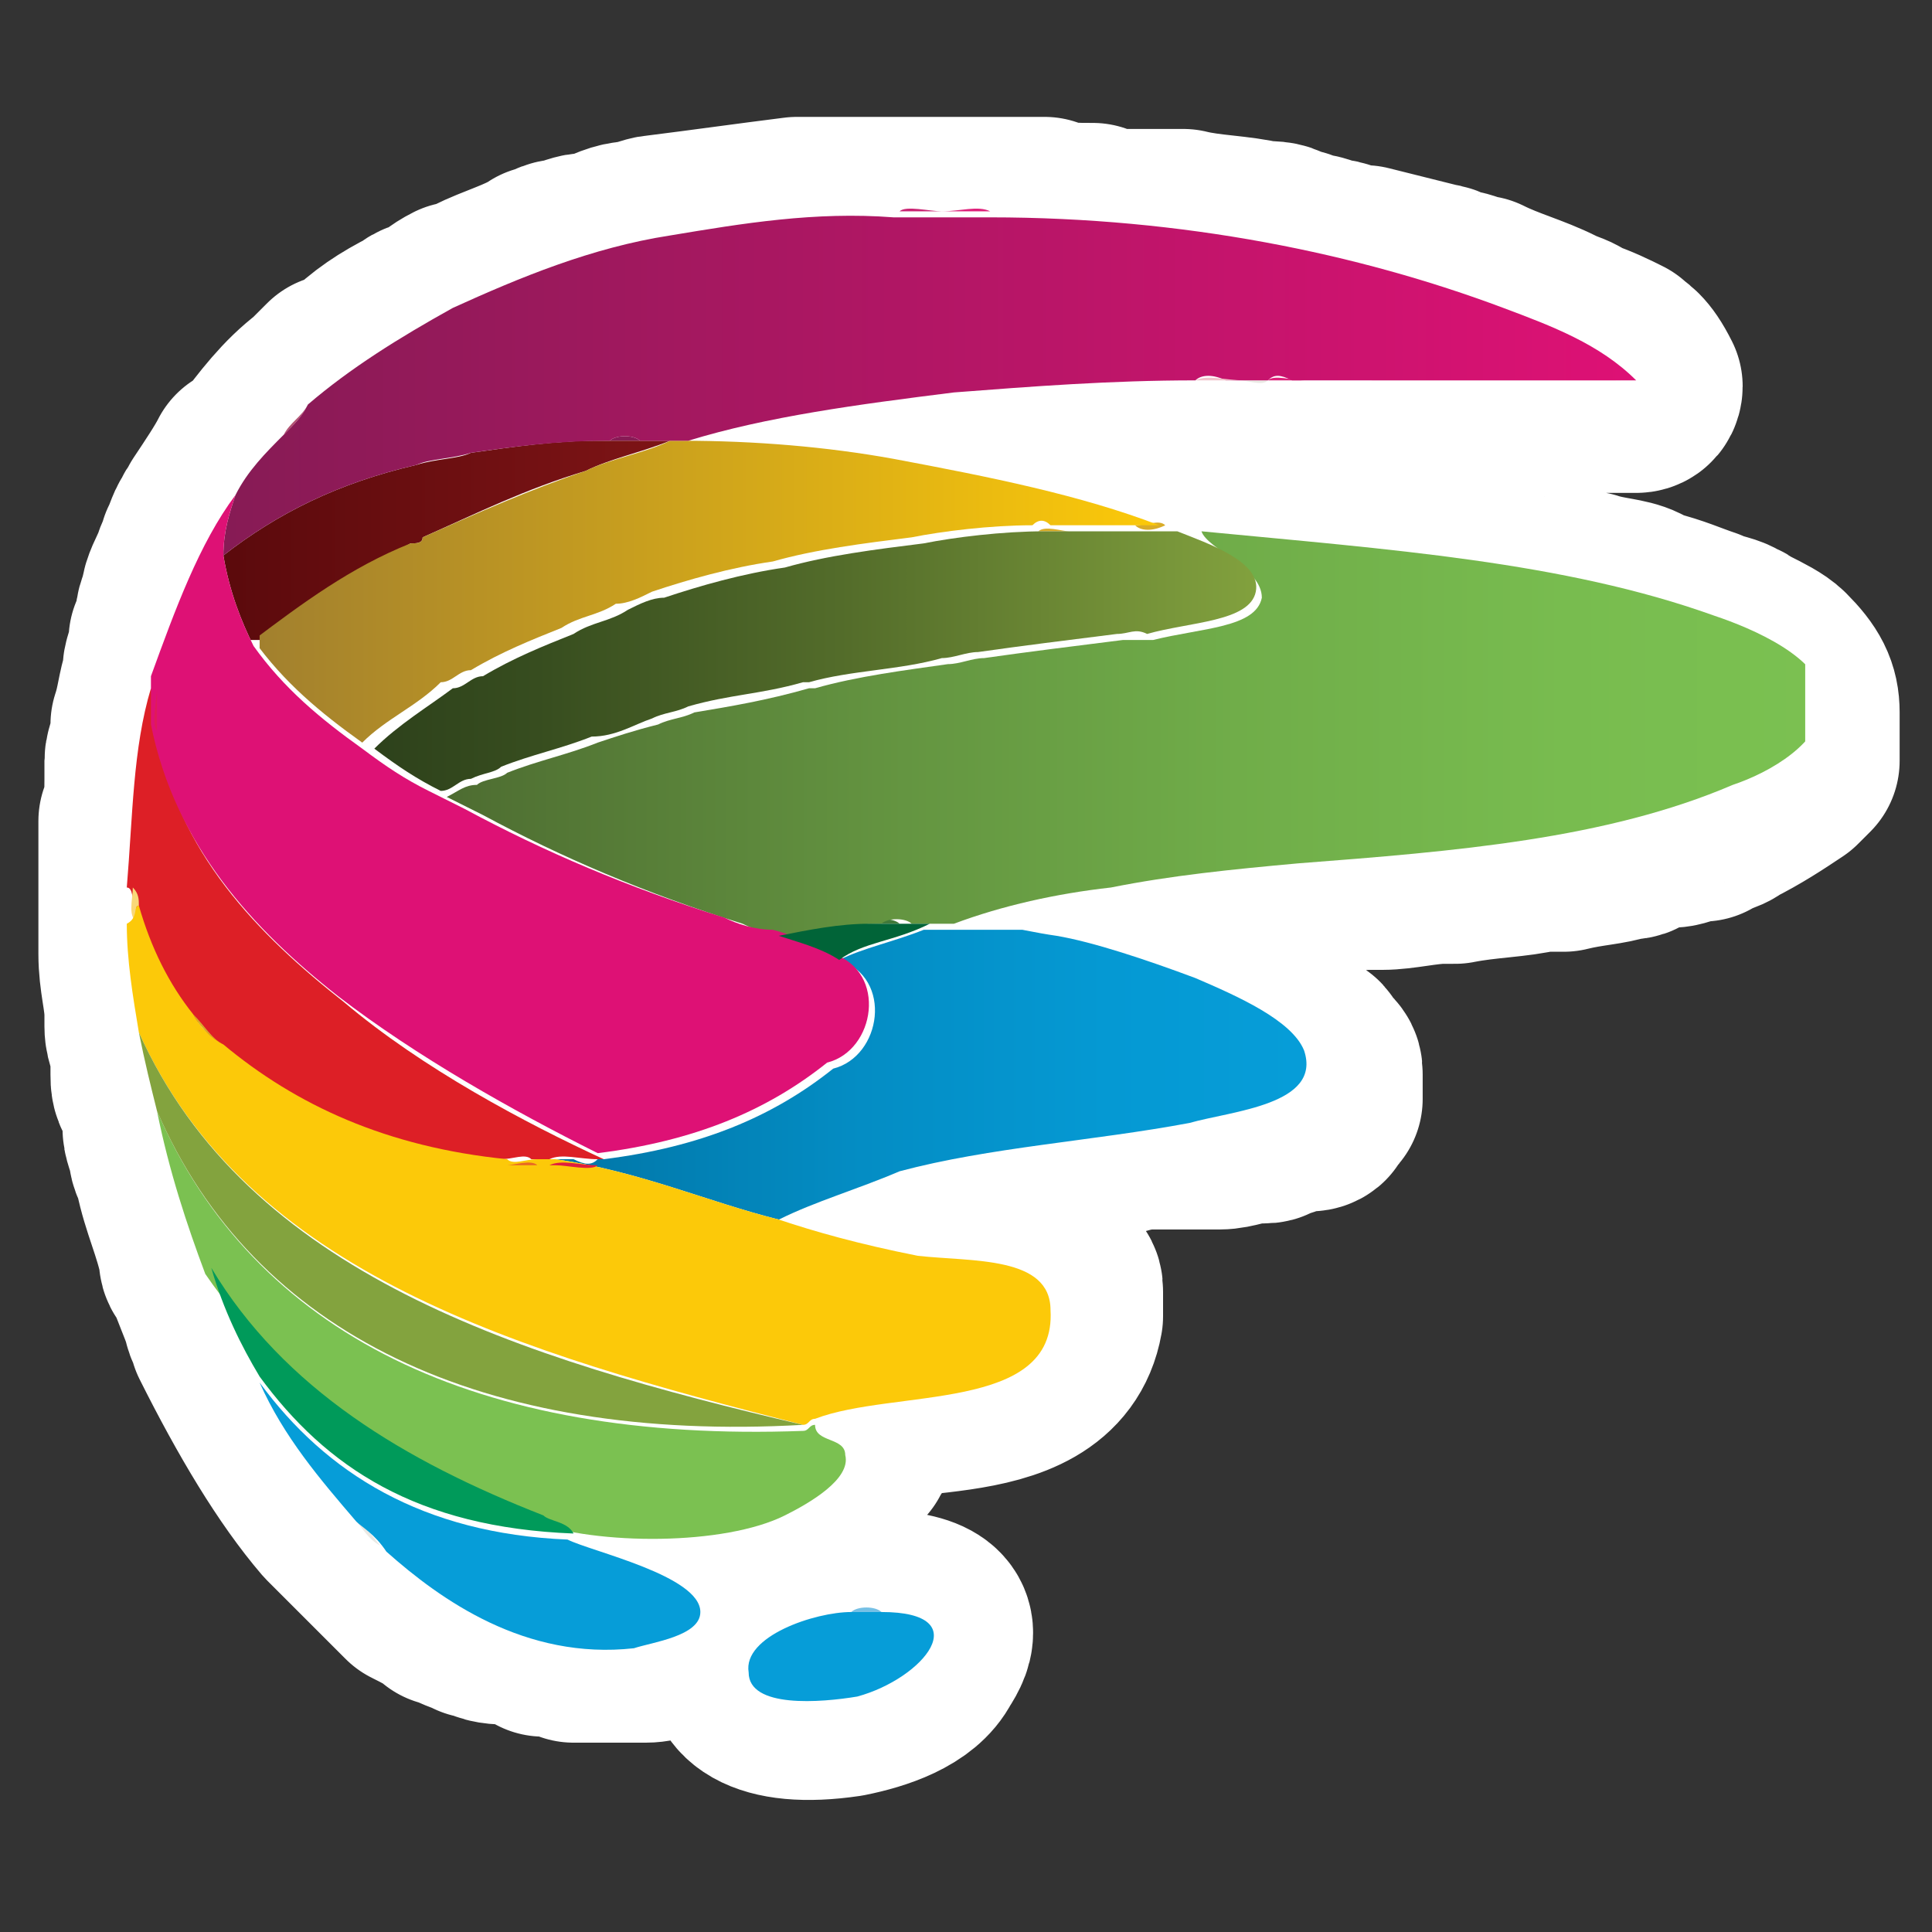 <?xml version="1.0" encoding="utf-8"?>
<!-- Generator: Adobe Illustrator 28.1.0, SVG Export Plug-In . SVG Version: 6.00 Build 0)  -->
<svg version="1.1" id="Logos" xmlns="http://www.w3.org/2000/svg" xmlns:xlink="http://www.w3.org/1999/xlink" x="0px" y="0px"
	 viewBox="0 0 32 32" style="enable-background:new 0 0 32 32;" xml:space="preserve">
<rect x="0" y="0" width="32" height="32" fill="#333333" stroke="none"/>
<style type="text/css">
	.st0{fill:#FFFFFF;}
	.st1{fill:none;stroke:#FFFFFF;stroke-width:3.328;stroke-linecap:round;stroke-linejoin:round;stroke-miterlimit:10;}
	.st2{fill:#CA2473;}
	.st3{fill:#DE217A;}
	.st4{fill:#F2C3CC;}
	.st5{fill:#EAE9E4;}
	.st6{fill:#871B55;}
	.st7{fill:#D9AC28;}
	.st8{fill:#41793A;}
	.st9{fill:#75C0E5;}
	.st10{fill:#B25070;}
	
		.st11{clip-path:url(#SVGID_00000054969230480496203390000016584757175115314867_);fill:url(#SVGID_00000150101929892915643800000014165517469153473467_);}
	
		.st12{clip-path:url(#SVGID_00000048483513534089104350000004111403843888610219_);fill:url(#SVGID_00000012439674895988334610000009665834007951972235_);}
	.st13{fill:#DD1F26;}
	
		.st14{clip-path:url(#SVGID_00000071561847937256473270000015035449721048552096_);fill:url(#SVGID_00000082339815501215229910000015853915009612603286_);}
	
		.st15{clip-path:url(#SVGID_00000085952881102342002870000006370537163087849647_);fill:url(#SVGID_00000139268926221764362530000016164773407880575676_);}
	.st16{fill:#7BC151;}
	.st17{fill:#009A5A;}
	.st18{fill:#069DD8;}
	
		.st19{clip-path:url(#SVGID_00000178922463293264621590000007000374416048937385_);fill:url(#SVGID_00000005252003906346660760000004487479764746496140_);}
	.st20{fill:#DE1175;}
	
		.st21{clip-path:url(#SVGID_00000163771264450463761650000012511627599545226653_);fill:url(#SVGID_00000142857186313413477300000015901304786536447401_);}
	.st22{fill:#F9D878;}
	.st23{fill:#016438;}
	.st24{fill:#FCC909;}
	.st25{fill:#83A33E;}
	.st26{fill:#E86824;}
	.st27{fill:#E01E3D;}
	.st28{fill:#E081A2;}
	.st29{fill:#E01A59;}
</style>
<g>
	<path class="st0" d="M14,28.1c0.5-0.1,1.1-0.3,1.3-0.7c0.2-0.3,0.3-0.6-0.4-0.7C12.2,26.3,11.3,28.5,14,28.1 M8.4,24.9L8.4,24.9
		C8.4,24.9,8.4,24.9,8.4,24.9 M29.8,11.8C29.8,11.7,29.8,11.7,29.8,11.8c0-0.3-0.1-0.5-0.4-0.8c0,0,0,0,0,0
		c-0.1-0.1-0.3-0.2-0.5-0.3c-0.1,0-0.1-0.1-0.2-0.1c-0.1-0.1-0.3-0.1-0.5-0.2c0,0,0,0,0,0c-0.3-0.1-0.5-0.2-0.9-0.3
		c-0.1,0-0.1,0-0.2-0.1c-0.2-0.1-0.5-0.1-0.8-0.2c0,0,0,0,0,0c-0.2,0-0.4-0.1-0.6-0.1c-0.3-0.1-0.6-0.1-0.9-0.2l0,0
		c-0.1,0-0.3,0-0.4-0.1c-0.2,0-0.4-0.1-0.6-0.1c-0.1,0-0.1,0-0.2,0c-0.9-0.1-2-0.2-3.1-0.3c-0.3,0-0.7-0.1-1.1-0.1c0,0,0,0,0,0
		c-0.2-0.1-0.4-0.2-0.7-0.3c0,0,0,0,0,0c0,0,0,0,0,0c0,0,0,0,0,0c0,0,0,0,0,0c0,0,0,0,0,0c0,0,0,0,0,0c0,0,0,0,0,0c0,0,0,0,0,0
		c0,0,0,0,0,0c0,0,0,0,0,0c0,0,0,0,0,0c0,0,0,0,0,0c0,0,0,0,0,0c0,0,0,0,0,0c0,0,0,0,0,0c0,0,0,0,0,0c0,0,0,0,0,0c0,0,0,0,0,0
		c0,0,0,0,0,0c0,0,0,0,0,0c0,0,0,0,0,0c0,0,0,0,0,0c0,0,0,0,0,0c0,0,0,0,0,0c0,0,0,0,0,0c0,0,0,0,0,0c0,0,0,0,0,0c0,0,0,0,0,0
		c0,0,0,0,0,0c0,0,0,0,0,0c0,0,0,0,0,0c0,0,0,0,0,0c0,0,0,0,0,0c0,0,0,0,0,0c0,0,0,0,0,0h0c0,0,0,0,0,0h0c0,0,0,0,0,0c0,0,0,0,0,0
		c0,0-0.1,0-0.1,0c0,0-0.1,0-0.1,0c-0.1,0-0.1,0-0.2,0h0c-0.1,0-0.2,0-0.2-0.1c0,0-0.1,0-0.1,0l0,0c-0.2-0.1-0.4-0.1-0.7-0.2
		c0,0,0,0-0.1,0C17,8.1,16.8,8,16.6,8h0c-0.1,0-0.2,0-0.3-0.1l0,0c-0.1,0-0.1,0-0.2,0c-0.1,0-0.2,0-0.3-0.1c-0.1,0-0.3,0-0.4-0.1
		c0,0-0.1,0-0.1,0l0,0c0,0-0.1,0-0.1,0c-0.1,0-0.3,0-0.4-0.1h0c-0.3,0-0.6-0.1-0.9-0.1c-0.1,0-0.2,0-0.2,0h0c0,0,0,0,0,0l0,0
		c-0.4,0-0.7-0.1-1.1-0.1c0,0,0,0,0,0c-0.4,0-0.8,0-1.1-0.1c0,0,0,0,0,0c0.3-0.1,0.6-0.1,0.8-0.2c0.1,0,0.1,0,0.2,0c0,0,0,0,0,0
		c0.2,0,0.4-0.1,0.7-0.1c0.1,0,0.2,0,0.3-0.1c0.1,0,0.3,0,0.4-0.1c0.1,0,0.1,0,0.2,0c0.1,0,0.2,0,0.4-0.1c0.1,0,0.2,0,0.3,0
		c0.1,0,0.2,0,0.2,0c0.1,0,0.3,0,0.4,0c0.2,0,0.3,0,0.5-0.1c0.1,0,0.3,0,0.4,0c0,0,0,0,0,0c0.2,0,0.3,0,0.5,0c0.1,0,0.3,0,0.4,0
		c0.2,0,0.3,0,0.5,0c0.2,0,0.3,0,0.5,0c0.2,0,0.3,0,0.5,0c0.4,0,0.9,0,1.3-0.1c0,0,0.1,0,0.1,0c0,0,0.1,0,0.1,0c0.4,0,0.8,0,1.1,0
		c0.1,0,0.1,0,0.2,0c0,0,0.1,0,0.1,0c0.4,0,0.9,0,1.3,0c0,0,0.1,0,0.1,0c0,0,0.1,0,0.1,0c0.4,0,0.8,0,1.2,0c0.1,0,0.3,0,0.4,0
		c0.8,0,1.6,0,2.4,0h0c0,0,0,0,0,0c0.1,0,0.1-0.1,0.1-0.1C27,6,26.9,6,26.8,5.9c-0.2-0.1-0.4-0.2-0.7-0.3h0
		c-0.1-0.1-0.2-0.1-0.4-0.2l0,0c-0.4-0.2-0.8-0.3-1.2-0.5c0,0,0,0,0,0c-0.1,0-0.3-0.1-0.4-0.1c-0.1,0-0.2-0.1-0.3-0.1
		c-0.4-0.1-0.8-0.2-1.2-0.3c-0.1,0-0.1,0-0.2,0c-0.1,0-0.2-0.1-0.3-0.1c-0.1,0-0.3-0.1-0.4-0.1l0,0c-0.1,0-0.2-0.1-0.4-0.1h0
		C21.2,4,21.1,4,20.9,4c-0.4-0.1-0.9-0.1-1.3-0.2c-0.1,0-0.2,0-0.3,0h0c-0.1,0-0.3,0-0.4,0h0c-0.1,0-0.1,0-0.2,0
		c-0.2,0-0.4,0-0.6-0.1c0,0,0,0,0,0c-0.3,0-0.6,0-0.8-0.1c-0.2,0-0.3,0-0.5,0c-0.1,0-0.2,0-0.3,0c-0.2,0-0.4,0-0.6,0
		c-0.1,0-0.1,0-0.2,0c0,0,0,0,0,0c-0.2,0-0.4,0-0.6,0c-0.2,0-0.4,0-0.7,0c-0.2,0-0.3,0-0.5,0c0,0-0.1,0-0.1,0h0c-0.2,0-0.4,0-0.6,0
		c-0.8,0.1-1.5,0.2-2.3,0.3h0c-0.1,0-0.3,0.1-0.4,0.1c-0.2,0-0.4,0.1-0.6,0.2c-0.1,0-0.1,0-0.2,0l0,0c-0.1,0-0.3,0.1-0.4,0.1h0
		c-0.1,0-0.2,0.1-0.3,0.1C8.7,4.6,8.3,4.7,7.9,4.9l0,0C7.8,5,7.7,5,7.6,5C7.4,5.1,7.3,5.2,7.2,5.3C7.1,5.3,7,5.3,6.9,5.4
		c-0.4,0.2-0.7,0.4-1,0.7c0,0,0,0,0,0C5.8,6.1,5.7,6.2,5.6,6.2C5.5,6.3,5.4,6.4,5.3,6.5c0,0,0,0,0,0c-0.4,0.3-0.7,0.7-1,1.1
		C4.2,7.7,4.2,7.7,4.1,7.8c0,0,0,0,0-0.1C4,7.9,3.8,8.2,3.6,8.5c0,0,0,0,0,0c0,0,0,0,0,0c0,0.1-0.1,0.1-0.1,0.2
		C3.4,8.8,3.4,8.9,3.3,9.1C3.3,9.2,3.2,9.3,3.2,9.4c0,0,0,0,0,0c0,0,0,0,0,0C3.1,9.6,3,9.8,3,9.9c0,0,0,0,0,0.1
		c-0.1,0.1-0.1,0.3-0.1,0.4l0,0c0,0,0,0,0,0c0,0.1,0,0.1-0.1,0.2c0,0,0,0.1,0,0.1c0,0,0,0,0,0l0,0c0,0.1-0.1,0.3-0.1,0.4
		c0,0,0,0.1,0,0.1c0,0,0,0,0,0c0,0,0,0,0,0c0,0,0,0,0,0c0,0,0,0,0,0c0,0,0,0,0,0c0,0,0,0,0,0c0,0,0,0,0,0c0,0,0,0,0,0c0,0,0,0,0,0
		c-0.1,0.3-0.1,0.5-0.2,0.8c0,0,0,0,0,0.1c0,0.2-0.1,0.4-0.1,0.5c0,0.1,0,0.1,0,0.2c0,0,0,0.1,0,0.1c0,0.2,0,0.5-0.1,0.7
		c0,0,0,0,0,0c0,0,0,0.1,0,0.1c0,0,0,0.1,0,0.1c0,0.3,0,0.5,0,0.8c0,0,0,0,0,0c0,0,0,0,0,0c0,0.4,0,0.8,0,1.2c0,0,0,0,0,0
		c0,0.4,0.1,0.7,0.1,1c0,0,0,0.1,0,0.1c0,0,0,0,0,0c0,0,0,0.1,0,0.1c0,0.2,0.1,0.3,0.1,0.5c0,0.1,0,0.2,0,0.3c0,0,0,0,0,0
		c0,0,0,0,0,0c0,0.1,0,0.2,0.1,0.3c0,0.1,0.1,0.2,0.1,0.4c0,0.1,0,0.1,0,0.2c0,0.1,0.1,0.3,0.1,0.4l0,0c0,0.1,0.1,0.2,0.1,0.3
		c0.1,0.5,0.3,0.9,0.4,1.4c0,0,0,0,0,0c0,0,0,0,0,0c0,0.1,0,0.1,0.1,0.2c0.1,0.3,0.2,0.5,0.3,0.8c0,0.1,0.1,0.2,0.1,0.3
		c0.6,1.2,1.2,2.2,1.8,2.9c0,0,0,0,0,0c0.2,0.2,0.3,0.3,0.5,0.5c0,0,0,0,0,0c0,0,0,0,0,0c0,0,0,0,0,0c0,0,0,0,0,0
		c0.1,0.1,0.3,0.3,0.4,0.4l0,0c0,0,0.1,0.1,0.1,0.1c0.1,0.1,0.2,0.2,0.3,0.3c0,0,0,0,0,0c0.2,0.1,0.4,0.2,0.5,0.3c0,0,0.1,0,0.1,0
		l0,0c0.1,0.1,0.2,0.1,0.4,0.2l0,0c0,0,0.1,0,0.1,0c0.1,0.1,0.3,0.1,0.4,0.1l0,0c0,0,0.1,0,0.1,0C8.8,27,8.9,27,9,27.1
		c0,0,0.1,0,0.1,0c0.1,0,0.2,0,0.4,0.1c0,0,0,0,0.1,0c0.1,0,0.3,0,0.4,0h0c0,0,0,0,0,0c0.1,0,0.3,0,0.4,0c0,0,0,0,0,0
		c0.1,0,0.1,0,0.2,0c0,0,0.1,0,0.1,0c0.2,0,0.4-0.1,0.5-0.2c0,0,0.1,0,0.1-0.1c0,0,0,0,0,0c0,0,0.1,0,0.1-0.1c0,0,0,0,0,0
		c0,0,0.1-0.1,0.1-0.1c0,0,0,0,0,0c0,0,0,0,0,0c0,0,0-0.1,0-0.1c0,0,0,0,0,0c0,0,0-0.1-0.1-0.1c0,0,0,0,0,0c0,0,0,0,0,0
		c0,0-0.1-0.1-0.1-0.1c0,0,0,0,0,0c-0.1-0.1-0.2-0.1-0.3-0.2c0,0,0,0,0,0c-0.1,0-0.1-0.1-0.2-0.1c0,0,0,0,0,0
		c-0.1,0-0.1-0.1-0.2-0.1v0c0,0,0,0,0,0c-0.1,0-0.2-0.1-0.3-0.1c0,0,0,0-0.1,0c-0.2-0.1-0.8-0.3-1.3-0.5c-0.1,0-0.1-0.1-0.2-0.1
		c0,0,0,0,0,0c-0.1,0-0.2-0.1-0.2-0.1c0,0,0,0,0,0C8.6,25,8.8,25.1,9,25.1c0,0,0.1,0,0.1,0c0.2,0.1,0.4,0.1,0.6,0.1c0,0,0,0,0.1,0
		c0.2,0,0.4,0.1,0.6,0.1c0,0,0,0,0,0c0.2,0,0.4,0,0.6,0c0,0,0,0,0.1,0c0,0,0.1,0,0.1,0c0.1,0,0.2,0,0.3,0c0,0,0.1,0,0.1,0
		c0.2,0,0.3,0,0.4-0.1c0,0,0,0,0,0c0.1,0,0.3,0,0.4-0.1c0,0,0.1,0,0.1,0h0c0.1,0,0.2-0.1,0.3-0.1c0,0,0.1,0,0.1,0
		c0.1,0,0.2-0.1,0.2-0.1c0,0,0.1,0,0.1-0.1c0.1,0,0.1-0.1,0.2-0.1c0,0,0.1-0.1,0.1-0.1c0.1,0,0.1-0.1,0.2-0.2c0,0,0.1,0,0.1-0.1
		c0.1-0.1,0.2-0.2,0.3-0.3c0-0.1,0.1-0.1,0.1-0.2c0,0,0,0,0,0c0,0,0,0,0,0c0-0.1,0-0.1-0.1-0.2c0,0,0,0,0,0c0,0-0.1,0-0.1-0.1
		c0,0,0,0,0,0c0,0-0.1,0-0.1,0c0,0,0,0,0,0c0,0-0.1,0-0.1,0c0,0,0,0,0,0c0,0-0.1,0-0.1,0c0,0,0,0,0,0c-0.1,0-0.1,0-0.1,0
		c0.9-0.7,3.7,0,4-1.7c0,0,0-0.1,0-0.1c0,0,0-0.1,0-0.1c0,0,0-0.1,0-0.1c0,0,0,0,0-0.1c0-0.1,0-0.1-0.1-0.2c0,0-0.1-0.1-0.1-0.1
		c0,0,0,0-0.1-0.1c0,0-0.1,0-0.1-0.1c-0.1-0.1-0.2-0.1-0.4-0.1c0,0-0.1,0-0.1,0l0,0c0,0-0.1,0-0.1,0c-0.1,0-0.1,0-0.1,0h0
		c0,0,0,0-0.1,0c-0.1,0-0.1,0-0.2,0c0,0-0.1,0-0.2,0c0,0,0,0,0,0c-0.1,0-0.1,0-0.2,0c0,0,0,0,0,0c-0.1,0-0.2,0-0.3,0c0,0,0,0,0,0
		c-0.6-0.1-1.5-0.3-2.5-0.6c0.1-0.1,0.3-0.2,0.5-0.2c0,0,0.1,0,0.2-0.1c0.1-0.1,0.3-0.1,0.4-0.2c0.1,0,0.1,0,0.2-0.1c0,0,0,0,0,0
		c0.1,0,0.2-0.1,0.4-0.1c0.1,0,0.2,0,0.3-0.1c0.1,0,0.1,0,0.2-0.1c0.1,0,0.1,0,0.2-0.1c0.1,0,0.2,0,0.3-0.1c0.1,0,0.1,0,0.2,0
		c0.1,0,0.2,0,0.2,0c0.1,0,0.2,0,0.3-0.1c0.1,0,0.1,0,0.2,0c0.1,0,0.2,0,0.4-0.1c0.1,0,0.2,0,0.3,0c0.3,0,0.6-0.1,0.9-0.1
		c0.2,0,0.4,0,0.6-0.1c0.1,0,0.1,0,0.2,0c0.1,0,0.2,0,0.4,0c0.1,0,0.2,0,0.3,0c0.1,0,0.1,0,0.2,0h0c0,0,0.1,0,0.1,0l0,0
		c0.1,0,0.2,0,0.2,0c0.2,0,0.4-0.1,0.6-0.1c0,0,0,0,0,0c0,0,0.1,0,0.1,0c0.1,0,0.1,0,0.2-0.1l0,0c0,0,0,0,0.1,0
		c0.1,0,0.2-0.1,0.2-0.1c0,0,0.1,0,0.1,0l0,0c0,0,0,0,0.1,0c0,0,0,0,0.1,0c0,0,0.1,0,0.1-0.1l0,0c0,0,0.1-0.1,0.1-0.1c0,0,0,0,0,0
		c0,0,0,0,0,0c0,0,0,0,0-0.1c0,0,0,0,0-0.1c0,0,0-0.1,0-0.1c0,0,0,0,0,0c0,0,0,0,0,0c0,0,0-0.1,0-0.1c0,0,0,0,0,0
		c0-0.1,0-0.1-0.1-0.2c0,0,0,0,0,0c-0.1-0.1-0.1-0.2-0.2-0.2c0,0-0.1-0.1-0.1-0.1c0,0-0.1-0.1-0.1-0.1c0,0-0.1-0.1-0.1-0.1
		c-0.1,0-0.1-0.1-0.2-0.1c0,0-0.1-0.1-0.2-0.1c-0.1,0-0.1-0.1-0.2-0.1c0,0,0,0,0,0c0,0,0,0,0,0c0,0,0,0,0,0c0,0,0,0,0,0c0,0,0,0,0,0
		c-0.1-0.1-0.3-0.1-0.4-0.2c0,0,0,0,0,0l0,0c-0.3-0.1-0.6-0.2-0.9-0.3l0,0c-0.1,0-0.1,0-0.2-0.1h0c-0.1,0-0.2-0.1-0.3-0.1h0
		c-0.1,0-0.1,0-0.2,0c-0.2,0-0.3-0.1-0.5-0.1c0,0,0,0-0.1,0c-0.1,0-0.2,0-0.3-0.1h0c-0.1,0-0.1,0-0.2,0c-0.1,0-0.2,0-0.3-0.1l0,0
		c-0.1,0-0.1,0-0.2,0l0,0c-0.1,0-0.2,0-0.3-0.1c0,0-0.1,0-0.1,0c0,0,0,0,0,0c-0.2,0-0.4-0.1-0.6-0.1c0,0,0,0-0.1,0
		c-0.2,0-0.3,0-0.5-0.1c0,0,0,0,0,0c0,0,0,0,0,0c0.3-0.1,0.5-0.1,0.8-0.2c0.1,0,0.2,0,0.2-0.1c0.3-0.1,0.5-0.1,0.8-0.2
		c0,0,0,0,0.1,0c0,0,0.1,0,0.1,0c0.3-0.1,0.6-0.1,0.9-0.2c0.1,0,0.1,0,0.2,0c0,0,0,0,0,0c0.2,0,0.5-0.1,0.7-0.1c0.1,0,0.2,0,0.3,0
		c0.2,0,0.5-0.1,0.7-0.1c0,0,0.1,0,0.1,0c0.1,0,0.1,0,0.2,0c0.3,0,0.7-0.1,1-0.1c0.4,0,0.7-0.1,1.1-0.1c0,0,0,0,0,0
		c0.1,0,0.1,0,0.2,0c0.3,0,0.7-0.1,1-0.1c0.1,0,0.1,0,0.2,0h0c0.5-0.1,1-0.1,1.4-0.2h0c0.1,0,0.1,0,0.2,0c0.1,0,0.1,0,0.2,0
		c0.4-0.1,0.7-0.1,1-0.2l0,0c0.1,0,0.2,0,0.2-0.1c0.1,0,0.2-0.1,0.4-0.1l0,0c0.1,0,0.1,0,0.2,0c0.1,0,0.3-0.1,0.4-0.1c0,0,0,0,0.1,0
		c0.1-0.1,0.3-0.1,0.4-0.2c0,0,0,0,0,0c0.4-0.2,0.7-0.4,1-0.6c0,0,0,0,0,0c0,0,0,0,0,0c0,0,0,0,0,0c0,0,0,0,0,0c0,0,0,0,0,0
		c0,0,0,0,0,0c0,0,0,0,0,0c0,0,0,0,0,0c0,0,0,0,0,0c0,0,0,0,0,0c0,0,0,0,0,0c0,0,0,0,0,0c0,0,0,0,0,0c0,0,0,0,0,0c0,0,0,0,0,0
		c0,0,0,0,0,0c0,0,0,0,0,0c0,0,0,0,0,0c0,0,0,0,0,0c0,0,0,0,0,0c0,0,0,0,0,0c0,0,0.1-0.1,0.1-0.1c0,0,0.1-0.1,0.1-0.1c0,0,0,0,0,0
		c0,0,0,0,0,0c0,0,0-0.1,0-0.1C29.8,11.8,29.8,11.8,29.8,11.8z"/>
	<path class="st1" d="M14,28.1c0.5-0.1,1.1-0.3,1.3-0.7c0.2-0.3,0.3-0.6-0.4-0.7C12.2,26.3,11.3,28.5,14,28.1z M8.4,24.9L8.4,24.9
		C8.4,24.9,8.4,24.9,8.4,24.9z M29.8,11.8C29.8,11.7,29.8,11.7,29.8,11.8c0-0.3-0.1-0.5-0.4-0.8c0,0,0,0,0,0
		c-0.1-0.1-0.3-0.2-0.5-0.3c-0.1,0-0.1-0.1-0.2-0.1c-0.1-0.1-0.3-0.1-0.5-0.2c0,0,0,0,0,0c-0.3-0.1-0.5-0.2-0.9-0.3
		c-0.1,0-0.1,0-0.2-0.1c-0.2-0.1-0.5-0.1-0.8-0.2c0,0,0,0,0,0c-0.2,0-0.4-0.1-0.6-0.1c-0.3-0.1-0.6-0.1-0.9-0.2l0,0
		c-0.1,0-0.3,0-0.4-0.1c-0.2,0-0.4-0.1-0.6-0.1c-0.1,0-0.1,0-0.2,0c-0.9-0.1-2-0.2-3.1-0.3c-0.3,0-0.7-0.1-1.1-0.1c0,0,0,0,0,0
		c-0.2-0.1-0.4-0.2-0.7-0.3c0,0,0,0,0,0c0,0,0,0,0,0c0,0,0,0,0,0c0,0,0,0,0,0c0,0,0,0,0,0c0,0,0,0,0,0c0,0,0,0,0,0c0,0,0,0,0,0
		c0,0,0,0,0,0c0,0,0,0,0,0c0,0,0,0,0,0c0,0,0,0,0,0c0,0,0,0,0,0c0,0,0,0,0,0c0,0,0,0,0,0c0,0,0,0,0,0c0,0,0,0,0,0c0,0,0,0,0,0
		c0,0,0,0,0,0c0,0,0,0,0,0c0,0,0,0,0,0c0,0,0,0,0,0c0,0,0,0,0,0c0,0,0,0,0,0c0,0,0,0,0,0c0,0,0,0,0,0c0,0,0,0,0,0c0,0,0,0,0,0
		c0,0,0,0,0,0c0,0,0,0,0,0c0,0,0,0,0,0c0,0,0,0,0,0c0,0,0,0,0,0c0,0,0,0,0,0c0,0,0,0,0,0h0c0,0,0,0,0,0h0c0,0,0,0,0,0c0,0,0,0,0,0
		c0,0-0.1,0-0.1,0c0,0-0.1,0-0.1,0c-0.1,0-0.1,0-0.2,0h0c-0.1,0-0.2,0-0.2-0.1c0,0-0.1,0-0.1,0l0,0c-0.2-0.1-0.4-0.1-0.7-0.2
		c0,0,0,0-0.1,0C17,8.1,16.8,8,16.6,8h0c-0.1,0-0.2,0-0.3-0.1l0,0c-0.1,0-0.1,0-0.2,0c-0.1,0-0.2,0-0.3-0.1c-0.1,0-0.3,0-0.4-0.1
		c0,0-0.1,0-0.1,0l0,0c0,0-0.1,0-0.1,0c-0.1,0-0.3,0-0.4-0.1h0c-0.3,0-0.6-0.1-0.9-0.1c-0.1,0-0.2,0-0.2,0h0c0,0,0,0,0,0l0,0
		c-0.4,0-0.7-0.1-1.1-0.1c0,0,0,0,0,0c-0.4,0-0.8,0-1.1-0.1c0,0,0,0,0,0c0.3-0.1,0.6-0.1,0.8-0.2c0.1,0,0.1,0,0.2,0c0,0,0,0,0,0
		c0.2,0,0.4-0.1,0.7-0.1c0.1,0,0.2,0,0.3-0.1c0.1,0,0.3,0,0.4-0.1c0.1,0,0.1,0,0.2,0c0.1,0,0.2,0,0.4-0.1c0.1,0,0.2,0,0.3,0
		c0.1,0,0.2,0,0.2,0c0.1,0,0.3,0,0.4,0c0.2,0,0.3,0,0.5-0.1c0.1,0,0.3,0,0.4,0c0,0,0,0,0,0c0.2,0,0.3,0,0.5,0c0.1,0,0.3,0,0.4,0
		c0.2,0,0.3,0,0.5,0c0.2,0,0.3,0,0.5,0c0.2,0,0.3,0,0.5,0c0.4,0,0.9,0,1.3-0.1c0,0,0.1,0,0.1,0c0,0,0.1,0,0.1,0c0.4,0,0.8,0,1.1,0
		c0.1,0,0.1,0,0.2,0c0,0,0.1,0,0.1,0c0.4,0,0.9,0,1.3,0c0,0,0.1,0,0.1,0c0,0,0.1,0,0.1,0c0.4,0,0.8,0,1.2,0c0.1,0,0.3,0,0.4,0
		c0.8,0,1.6,0,2.4,0h0c0,0,0,0,0,0c0.1,0,0.1-0.1,0.1-0.1C27,6,26.9,6,26.8,5.9c-0.2-0.1-0.4-0.2-0.7-0.3h0
		c-0.1-0.1-0.2-0.1-0.4-0.2l0,0c-0.4-0.2-0.8-0.3-1.2-0.5c0,0,0,0,0,0c-0.1,0-0.3-0.1-0.4-0.1c-0.1,0-0.2-0.1-0.3-0.1
		c-0.4-0.1-0.8-0.2-1.2-0.3c-0.1,0-0.1,0-0.2,0c-0.1,0-0.2-0.1-0.3-0.1c-0.1,0-0.3-0.1-0.4-0.1l0,0c-0.1,0-0.2-0.1-0.4-0.1h0
		C21.2,4,21.1,4,20.9,4c-0.4-0.1-0.9-0.1-1.3-0.2c-0.1,0-0.2,0-0.3,0h0c-0.1,0-0.3,0-0.4,0h0c-0.1,0-0.1,0-0.2,0
		c-0.2,0-0.4,0-0.6-0.1c0,0,0,0,0,0c-0.3,0-0.6,0-0.8-0.1c-0.2,0-0.3,0-0.5,0c-0.1,0-0.2,0-0.3,0c-0.2,0-0.4,0-0.6,0
		c-0.1,0-0.1,0-0.2,0c0,0,0,0,0,0c-0.2,0-0.4,0-0.6,0c-0.2,0-0.4,0-0.7,0c-0.2,0-0.3,0-0.5,0c0,0-0.1,0-0.1,0h0c-0.2,0-0.4,0-0.6,0
		c-0.8,0.1-1.5,0.2-2.3,0.3h0c-0.1,0-0.3,0.1-0.4,0.1c-0.2,0-0.4,0.1-0.6,0.2c-0.1,0-0.1,0-0.2,0l0,0c-0.1,0-0.3,0.1-0.4,0.1h0
		c-0.1,0-0.2,0.1-0.3,0.1C8.7,4.6,8.3,4.7,7.9,4.9l0,0C7.8,5,7.7,5,7.6,5C7.4,5.1,7.3,5.2,7.2,5.3C7.1,5.3,7,5.3,6.9,5.4
		c-0.4,0.2-0.7,0.4-1,0.7c0,0,0,0,0,0C5.8,6.1,5.7,6.2,5.6,6.2C5.5,6.3,5.4,6.4,5.3,6.5c0,0,0,0,0,0c-0.4,0.3-0.7,0.7-1,1.1
		C4.2,7.7,4.2,7.7,4.1,7.8c0,0,0,0,0-0.1C4,7.9,3.8,8.2,3.6,8.5c0,0,0,0,0,0c0,0,0,0,0,0c0,0.1-0.1,0.1-0.1,0.2
		C3.4,8.8,3.4,8.9,3.3,9.1C3.3,9.2,3.2,9.3,3.2,9.4c0,0,0,0,0,0c0,0,0,0,0,0C3.1,9.6,3,9.8,3,9.9c0,0,0,0,0,0.1
		c-0.1,0.1-0.1,0.3-0.1,0.4l0,0c0,0,0,0,0,0c0,0.1,0,0.1-0.1,0.2c0,0,0,0.1,0,0.1c0,0,0,0,0,0l0,0c0,0.1-0.1,0.3-0.1,0.4
		c0,0,0,0.1,0,0.1c0,0,0,0,0,0c0,0,0,0,0,0c0,0,0,0,0,0c0,0,0,0,0,0c0,0,0,0,0,0c0,0,0,0,0,0c0,0,0,0,0,0c0,0,0,0,0,0c0,0,0,0,0,0
		c-0.1,0.3-0.1,0.5-0.2,0.8c0,0,0,0,0,0.1c0,0.2-0.1,0.4-0.1,0.5c0,0.1,0,0.1,0,0.2c0,0,0,0.1,0,0.1c0,0.2,0,0.5-0.1,0.7
		c0,0,0,0,0,0c0,0,0,0.1,0,0.1c0,0,0,0.1,0,0.1c0,0.3,0,0.5,0,0.8c0,0,0,0,0,0c0,0,0,0,0,0c0,0.4,0,0.8,0,1.2c0,0,0,0,0,0
		c0,0.4,0.1,0.7,0.1,1c0,0,0,0.1,0,0.1c0,0,0,0,0,0c0,0,0,0.1,0,0.1c0,0.2,0.1,0.3,0.1,0.5c0,0.1,0,0.2,0,0.3c0,0,0,0,0,0
		c0,0,0,0,0,0c0,0.1,0,0.2,0.1,0.3c0,0.1,0.1,0.2,0.1,0.4c0,0.1,0,0.1,0,0.2c0,0.1,0.1,0.3,0.1,0.4l0,0c0,0.1,0.1,0.2,0.1,0.3
		c0.1,0.5,0.3,0.9,0.4,1.4c0,0,0,0,0,0c0,0,0,0,0,0c0,0.1,0,0.1,0.1,0.2c0.1,0.3,0.2,0.5,0.3,0.8c0,0.1,0.1,0.2,0.1,0.3
		c0.6,1.2,1.2,2.2,1.8,2.9c0,0,0,0,0,0c0.2,0.2,0.3,0.3,0.5,0.5c0,0,0,0,0,0c0,0,0,0,0,0c0,0,0,0,0,0c0,0,0,0,0,0
		c0.1,0.1,0.3,0.3,0.4,0.4l0,0c0,0,0.1,0.1,0.1,0.1c0.1,0.1,0.2,0.2,0.3,0.3c0,0,0,0,0,0c0.2,0.1,0.4,0.2,0.5,0.3c0,0,0.1,0,0.1,0
		l0,0c0.1,0.1,0.2,0.1,0.4,0.2l0,0c0,0,0.1,0,0.1,0c0.1,0.1,0.3,0.1,0.4,0.1l0,0c0,0,0.1,0,0.1,0C8.8,27,8.9,27,9,27.1
		c0,0,0.1,0,0.1,0c0.1,0,0.2,0,0.4,0.1c0,0,0,0,0.1,0c0.1,0,0.3,0,0.4,0h0c0,0,0,0,0,0c0.1,0,0.3,0,0.4,0c0,0,0,0,0,0
		c0.1,0,0.1,0,0.2,0c0,0,0.1,0,0.1,0c0.2,0,0.4-0.1,0.5-0.2c0,0,0.1,0,0.1-0.1c0,0,0,0,0,0c0,0,0.1,0,0.1-0.1c0,0,0,0,0,0
		c0,0,0.1-0.1,0.1-0.1c0,0,0,0,0,0c0,0,0,0,0,0c0,0,0-0.1,0-0.1c0,0,0,0,0,0c0,0,0-0.1-0.1-0.1c0,0,0,0,0,0c0,0,0,0,0,0
		c0,0-0.1-0.1-0.1-0.1c0,0,0,0,0,0c-0.1-0.1-0.2-0.1-0.3-0.2c0,0,0,0,0,0c-0.1,0-0.1-0.1-0.2-0.1c0,0,0,0,0,0
		c-0.1,0-0.1-0.1-0.2-0.1v0c0,0,0,0,0,0c-0.1,0-0.2-0.1-0.3-0.1c0,0,0,0-0.1,0c-0.2-0.1-0.8-0.3-1.3-0.5c-0.1,0-0.1-0.1-0.2-0.1
		c0,0,0,0,0,0c-0.1,0-0.2-0.1-0.2-0.1c0,0,0,0,0,0C8.6,25,8.8,25.1,9,25.1c0,0,0.1,0,0.1,0c0.2,0.1,0.4,0.1,0.6,0.1c0,0,0,0,0.1,0
		c0.2,0,0.4,0.1,0.6,0.1c0,0,0,0,0,0c0.2,0,0.4,0,0.6,0c0,0,0,0,0.1,0c0,0,0.1,0,0.1,0c0.1,0,0.2,0,0.3,0c0,0,0.1,0,0.1,0
		c0.2,0,0.3,0,0.4-0.1c0,0,0,0,0,0c0.1,0,0.3,0,0.4-0.1c0,0,0.1,0,0.1,0h0c0.1,0,0.2-0.1,0.3-0.1c0,0,0.1,0,0.1,0
		c0.1,0,0.2-0.1,0.2-0.1c0,0,0.1,0,0.1-0.1c0.1,0,0.1-0.1,0.2-0.1c0,0,0.1-0.1,0.1-0.1c0.1,0,0.1-0.1,0.2-0.2c0,0,0.1,0,0.1-0.1
		c0.1-0.1,0.2-0.2,0.3-0.3c0-0.1,0.1-0.1,0.1-0.2c0,0,0,0,0,0c0,0,0,0,0,0c0-0.1,0-0.1-0.1-0.2c0,0,0,0,0,0c0,0-0.1,0-0.1-0.1
		c0,0,0,0,0,0c0,0-0.1,0-0.1,0c0,0,0,0,0,0c0,0-0.1,0-0.1,0c0,0,0,0,0,0c0,0-0.1,0-0.1,0c0,0,0,0,0,0c-0.1,0-0.1,0-0.1,0
		c0.9-0.7,3.7,0,4-1.7c0,0,0-0.1,0-0.1c0,0,0-0.1,0-0.1c0,0,0-0.1,0-0.1c0,0,0,0,0-0.1c0-0.1,0-0.1-0.1-0.2c0,0-0.1-0.1-0.1-0.1
		c0,0,0,0-0.1-0.1c0,0-0.1,0-0.1-0.1c-0.1-0.1-0.2-0.1-0.4-0.1c0,0-0.1,0-0.1,0l0,0c0,0-0.1,0-0.1,0c-0.1,0-0.1,0-0.1,0h0
		c0,0,0,0-0.1,0c-0.1,0-0.1,0-0.2,0c0,0-0.1,0-0.2,0c0,0,0,0,0,0c-0.1,0-0.1,0-0.2,0c0,0,0,0,0,0c-0.1,0-0.2,0-0.3,0c0,0,0,0,0,0
		c-0.6-0.1-1.5-0.3-2.5-0.6c0.1-0.1,0.3-0.2,0.5-0.2c0,0,0.1,0,0.2-0.1c0.1-0.1,0.3-0.1,0.4-0.2c0.1,0,0.1,0,0.2-0.1c0,0,0,0,0,0
		c0.1,0,0.2-0.1,0.4-0.1c0.1,0,0.2,0,0.3-0.1c0.1,0,0.1,0,0.2-0.1c0.1,0,0.1,0,0.2-0.1c0.1,0,0.2,0,0.3-0.1c0.1,0,0.1,0,0.2,0
		c0.1,0,0.2,0,0.2,0c0.1,0,0.2,0,0.3-0.1c0.1,0,0.1,0,0.2,0c0.1,0,0.2,0,0.4-0.1c0.1,0,0.2,0,0.3,0c0.3,0,0.6-0.1,0.9-0.1
		c0.2,0,0.4,0,0.6-0.1c0.1,0,0.1,0,0.2,0c0.1,0,0.2,0,0.4,0c0.1,0,0.2,0,0.3,0c0.1,0,0.1,0,0.2,0h0c0,0,0.1,0,0.1,0l0,0
		c0.1,0,0.2,0,0.2,0c0.2,0,0.4-0.1,0.6-0.1c0,0,0,0,0,0c0,0,0.1,0,0.1,0c0.1,0,0.1,0,0.2-0.1l0,0c0,0,0,0,0.1,0
		c0.1,0,0.2-0.1,0.2-0.1c0,0,0.1,0,0.1,0l0,0c0,0,0,0,0.1,0c0,0,0,0,0.1,0c0,0,0.1,0,0.1-0.1l0,0c0,0,0.1-0.1,0.1-0.1c0,0,0,0,0,0
		c0,0,0,0,0,0c0,0,0,0,0-0.1c0,0,0,0,0-0.1c0,0,0-0.1,0-0.1c0,0,0,0,0,0c0,0,0,0,0,0c0,0,0-0.1,0-0.1c0,0,0,0,0,0
		c0-0.1,0-0.1-0.1-0.2c0,0,0,0,0,0c-0.1-0.1-0.1-0.2-0.2-0.2c0,0-0.1-0.1-0.1-0.1c0,0-0.1-0.1-0.1-0.1c0,0-0.1-0.1-0.1-0.1
		c-0.1,0-0.1-0.1-0.2-0.1c0,0-0.1-0.1-0.2-0.1c-0.1,0-0.1-0.1-0.2-0.1c0,0,0,0,0,0c0,0,0,0,0,0c0,0,0,0,0,0c0,0,0,0,0,0c0,0,0,0,0,0
		c-0.1-0.1-0.3-0.1-0.4-0.2c0,0,0,0,0,0l0,0c-0.3-0.1-0.6-0.2-0.9-0.3l0,0c-0.1,0-0.1,0-0.2-0.1h0c-0.1,0-0.2-0.1-0.3-0.1h0
		c-0.1,0-0.1,0-0.2,0c-0.2,0-0.3-0.1-0.5-0.1c0,0,0,0-0.1,0c-0.1,0-0.2,0-0.3-0.1h0c-0.1,0-0.1,0-0.2,0c-0.1,0-0.2,0-0.3-0.1l0,0
		c-0.1,0-0.1,0-0.2,0l0,0c-0.1,0-0.2,0-0.3-0.1c0,0-0.1,0-0.1,0c0,0,0,0,0,0c-0.2,0-0.4-0.1-0.6-0.1c0,0,0,0-0.1,0
		c-0.2,0-0.3,0-0.5-0.1c0,0,0,0,0,0c0,0,0,0,0,0c0.3-0.1,0.5-0.1,0.8-0.2c0.1,0,0.2,0,0.2-0.1c0.3-0.1,0.5-0.1,0.8-0.2
		c0,0,0,0,0.1,0c0,0,0.1,0,0.1,0c0.3-0.1,0.6-0.1,0.9-0.2c0.1,0,0.1,0,0.2,0c0,0,0,0,0,0c0.2,0,0.5-0.1,0.7-0.1c0.1,0,0.2,0,0.3,0
		c0.2,0,0.5-0.1,0.7-0.1c0,0,0.1,0,0.1,0c0.1,0,0.1,0,0.2,0c0.3,0,0.7-0.1,1-0.1c0.4,0,0.7-0.1,1.1-0.1c0,0,0,0,0,0
		c0.1,0,0.1,0,0.2,0c0.3,0,0.7-0.1,1-0.1c0.1,0,0.1,0,0.2,0h0c0.5-0.1,1-0.1,1.4-0.2h0c0.1,0,0.1,0,0.2,0c0.1,0,0.1,0,0.2,0
		c0.4-0.1,0.7-0.1,1-0.2l0,0c0.1,0,0.2,0,0.2-0.1c0.1,0,0.2-0.1,0.4-0.1l0,0c0.1,0,0.1,0,0.2,0c0.1,0,0.3-0.1,0.4-0.1c0,0,0,0,0.1,0
		c0.1-0.1,0.3-0.1,0.4-0.2c0,0,0,0,0,0c0.4-0.2,0.7-0.4,1-0.6c0,0,0,0,0,0c0,0,0,0,0,0c0,0,0,0,0,0c0,0,0,0,0,0c0,0,0,0,0,0
		c0,0,0,0,0,0c0,0,0,0,0,0c0,0,0,0,0,0c0,0,0,0,0,0c0,0,0,0,0,0c0,0,0,0,0,0c0,0,0,0,0,0c0,0,0,0,0,0c0,0,0,0,0,0c0,0,0,0,0,0
		c0,0,0,0,0,0c0,0,0,0,0,0c0,0,0,0,0,0c0,0,0,0,0,0c0,0,0,0,0,0c0,0,0,0,0,0c0,0,0.1-0.1,0.1-0.1c0,0,0.1-0.1,0.1-0.1c0,0,0,0,0,0
		c0,0,0,0,0,0c0,0,0-0.1,0-0.1C29.8,11.8,29.8,11.8,29.8,11.8z"/>
	<path class="st2" d="M14.9,3.5c0.1-0.1,0.5,0,0.7,0v0H14.9z"/>
	<path class="st3" d="M15.6,3.5L15.6,3.5c0.3,0,0.6-0.1,0.8,0H15.6z"/>
	<path class="st3" d="M21,6.3c0.1-0.1,0.4,0,0.6,0v0H21z"/>
	<path class="st4" d="M22.7,6.3L22.7,6.3l4.4,0C25.7,6.3,24.2,6.2,22.7,6.3"/>
	<path class="st5" d="M20.5,6.3L20.5,6.3l0.5,0C20.9,6.4,20.7,6.3,20.5,6.3"/>
	<path class="st6" d="M10.1,7.3c0.1-0.1,0.4-0.1,0.5,0H10.1z"/>
	<path class="st7" d="M18.8,8.7c0.2,0,0.4-0.1,0.5,0C19.1,8.8,18.9,8.8,18.8,8.7"/>
	<path class="st8" d="M14.4,15.3c0.1-0.1,0.4-0.1,0.5,0H14.4z"/>
	<path class="st9" d="M14.1,26.7c0.1-0.1,0.4-0.1,0.5,0H14.1z"/>
	<path class="st10" d="M4.7,7.2C4.8,7,5,6.9,5.1,6.7C5,6.9,4.9,7,4.7,7.2"/>
	<path class="st5" d="M5.9,25.2c0.2,0.1,0.3,0.3,0.4,0.4C6.1,25.5,6,25.3,5.9,25.2"/>
	<g>
		<defs>
			<path id="SVGID_1_" d="M7.8,7.5C7.6,7.6,7.2,7.6,6.9,7.7C5.6,8,4.6,8.5,3.7,9.2c0.1,0.6,0.3,1.1,0.5,1.5C5.1,10.1,5.9,9.5,6.8,9
				C6.9,9,7,9,7,8.9c0.9-0.4,1.7-0.8,2.7-1.1c0.4-0.2,0.9-0.3,1.4-0.5h-0.5h-0.5c-0.1,0-0.1,0-0.2,0C9.2,7.3,8.5,7.4,7.8,7.5"/>
		</defs>
		<clipPath id="SVGID_00000062912484005239728400000005865916498109589938_">
			<use xlink:href="#SVGID_1_"  style="overflow:visible;"/>
		</clipPath>
		
			<linearGradient id="SVGID_00000060738487090375413450000014129387365371645094_" gradientUnits="userSpaceOnUse" x1="-312.605" y1="423.214" x2="-312.161" y2="423.214" gradientTransform="matrix(16.68 0 0 -16.68 5217.99 7068.197)">
			<stop  offset="0" style="stop-color:#5B0A0C"/>
			<stop  offset="1" style="stop-color:#7E1416"/>
		</linearGradient>
		
			<rect x="3.7" y="7.3" style="clip-path:url(#SVGID_00000062912484005239728400000005865916498109589938_);fill:url(#SVGID_00000060738487090375413450000014129387365371645094_);" width="7.4" height="3.3"/>
	</g>
	<g>
		<defs>
			<path id="SVGID_00000134240369727863921450000016129185236220126111_" d="M11.1,7.3c-0.4,0.2-1,0.3-1.4,0.5
				C8.8,8.1,7.9,8.5,7,8.9C7,9,6.9,9,6.8,9c-1,0.4-1.8,1-2.6,1.6c0.5,0.7,1.1,1.2,1.8,1.7c0.4-0.4,0.9-0.6,1.3-1
				c0.2,0,0.3-0.2,0.5-0.2c0.5-0.3,1-0.5,1.5-0.7c0.3-0.2,0.6-0.2,0.9-0.4c0.2,0,0.4-0.1,0.6-0.2c0.6-0.2,1.3-0.4,2-0.5
				c0.7-0.2,1.5-0.3,2.3-0.4c0,0,0,0,0,0c0.5-0.1,1.3-0.2,2-0.2c0.1-0.1,0.2-0.1,0.3,0c0.1,0,0.2,0,0.2,0h1c0.1,0,0.1,0,0.2,0
				c0.1,0,0.2,0,0.3,0c0,0,0.1,0,0.1,0c-1.3-0.5-2.8-0.8-4.4-1.1c-1.1-0.2-2.3-0.3-3.5-0.3H11.1z"/>
		</defs>
		<clipPath id="SVGID_00000133507136948286668040000004508122752920750526_">
			<use xlink:href="#SVGID_00000134240369727863921450000016129185236220126111_"  style="overflow:visible;"/>
		</clipPath>
		
			<linearGradient id="SVGID_00000170236167395874214550000001881564105869431731_" gradientUnits="userSpaceOnUse" x1="-311.301" y1="428.672" x2="-310.857" y2="428.672" gradientTransform="matrix(33.926 0 0 -33.926 10565.444 14552.949)">
			<stop  offset="0" style="stop-color:#A2802E"/>
			<stop  offset="1" style="stop-color:#FCC909"/>
		</linearGradient>
		
			<rect x="4.3" y="7.3" style="clip-path:url(#SVGID_00000133507136948286668040000004508122752920750526_);fill:url(#SVGID_00000170236167395874214550000001881564105869431731_);" width="15.1" height="5.1"/>
	</g>
	<path class="st13" d="M2.6,12.1c0.3,2,1.7,3.4,3.1,4.5c1.3,1.1,3,2,4.3,2.6H9.9c-0.3,0-0.6-0.1-0.8,0H8.8c-0.1-0.1-0.3,0-0.5,0
		c-2-0.2-3.5-0.9-4.7-1.9c-0.2-0.2-0.3-0.4-0.5-0.5c-0.4-0.5-0.7-1-0.9-1.8c0-0.1,0-0.3-0.1-0.3c0.1-1.2,0.1-2.3,0.4-3.3
		C2.6,11.6,2.5,12,2.6,12.1"/>
	<path class="st7" d="M3.2,16.8c0.2,0.2,0.3,0.4,0.5,0.5C3.5,17.2,3.3,17,3.2,16.8"/>
	<g>
		<defs>
			<path id="SVGID_00000106134714505505049630000016311323193154695866_" d="M20.9,9.9c-0.1,0.5-1,0.5-1.8,0.7c-0.2,0-0.3,0-0.5,0
				c-0.8,0.1-1.6,0.2-2.3,0.3c-0.2,0-0.4,0.1-0.6,0.1c-0.7,0.1-1.5,0.2-2.2,0.4h-0.1c-0.7,0.2-1.3,0.3-1.9,0.4
				c-0.2,0.1-0.4,0.1-0.6,0.2c-0.4,0.1-0.7,0.2-1,0.3c-0.5,0.2-1,0.3-1.5,0.5c-0.1,0.1-0.4,0.1-0.5,0.2c-0.2,0-0.3,0.1-0.5,0.2v0
				c0.2,0.1,0.4,0.2,0.6,0.3c1.3,0.7,2.7,1.3,4.3,1.8c0.2,0.1,0.5,0.2,0.8,0.2c0.5-0.1,1-0.2,1.5-0.2c0.1-0.1,0.4-0.1,0.5,0h0.3
				c0.1,0,0.1,0,0.2,0h0.2c0.8-0.3,1.7-0.5,2.6-0.6c1-0.2,2-0.3,3.1-0.4c2.6-0.2,5.1-0.4,7.2-1.3c0.6-0.2,1.5-0.7,1.5-1.4
				c0-0.7-1.2-1.2-1.8-1.4c-2.5-0.9-5.4-1.1-8.5-1.4C20,9.1,20.9,9.4,20.9,9.9"/>
		</defs>
		<clipPath id="SVGID_00000136404945882775815520000014814100549963794101_">
			<use xlink:href="#SVGID_00000106134714505505049630000016311323193154695866_"  style="overflow:visible;"/>
		</clipPath>
		
			<linearGradient id="SVGID_00000159461994482177188780000012242617979797525902_" gradientUnits="userSpaceOnUse" x1="-310.935" y1="430.483" x2="-310.49" y2="430.483" gradientTransform="matrix(51.079 0 0 -51.079 15889.422 22000.809)">
			<stop  offset="0" style="stop-color:#4C6930"/>
			<stop  offset="5.266923e-02" style="stop-color:#507133"/>
			<stop  offset="0.324" style="stop-color:#639340"/>
			<stop  offset="0.579" style="stop-color:#70AD49"/>
			<stop  offset="0.812" style="stop-color:#78BC4F"/>
			<stop  offset="1" style="stop-color:#7BC151"/>
		</linearGradient>
		
			<rect x="7.2" y="8.8" style="clip-path:url(#SVGID_00000136404945882775815520000014814100549963794101_);fill:url(#SVGID_00000159461994482177188780000012242617979797525902_);" width="22.7" height="6.7"/>
	</g>
	<g>
		<defs>
			<path id="SVGID_00000168118843872672077980000002710511888372962467_" d="M15.3,15.4c-0.5,0.2-1,0.3-1.4,0.5
				c0.9,0.3,0.7,1.6-0.1,1.8v0c-1,0.8-2.2,1.3-3.8,1.5H9.9c-0.1,0.1-0.2,0.1-0.4,0c-0.1,0-0.2,0-0.3,0c1.4,0.2,2.5,0.7,3.7,1
				c0.6-0.3,1.3-0.5,2-0.8c1.5-0.4,3.2-0.5,4.8-0.8c0.7-0.2,2.2-0.3,1.9-1.2c-0.2-0.5-1.1-0.9-1.8-1.2c-0.8-0.3-1.7-0.6-2.3-0.7
				c-0.7-0.1-1.3-0.3-2.1-0.3H15.3z"/>
		</defs>
		<clipPath id="SVGID_00000176026235558975904950000000708981370560516529_">
			<use xlink:href="#SVGID_00000168118843872672077980000002710511888372962467_"  style="overflow:visible;"/>
		</clipPath>
		
			<linearGradient id="SVGID_00000107586400751800138460000013937292252548982657_" gradientUnits="userSpaceOnUse" x1="-311.794" y1="427.908" x2="-311.35" y2="427.908" gradientTransform="matrix(28.01 0 0 -28.01 8742.509 12003.499)">
			<stop  offset="0" style="stop-color:#0075A6"/>
			<stop  offset="5.531633e-02" style="stop-color:#0179AB"/>
			<stop  offset="0.412" style="stop-color:#048DC4"/>
			<stop  offset="0.737" style="stop-color:#0599D3"/>
			<stop  offset="1" style="stop-color:#069DD8"/>
		</linearGradient>
		
			<rect x="9.2" y="15.4" style="clip-path:url(#SVGID_00000176026235558975904950000000708981370560516529_);fill:url(#SVGID_00000107586400751800138460000013937292252548982657_);" width="12.7" height="4.9"/>
	</g>
	<path class="st16" d="M3.4,21.1c-0.3-0.8-0.6-1.7-0.8-2.7c1.6,3.7,5.3,5.5,10.7,5.3c0.1,0,0.1-0.1,0.2-0.1c0,0.3,0.5,0.2,0.5,0.5
		c0.1,0.4-0.6,0.8-1,1c-1,0.5-3.1,0.5-4.2,0.1C6.6,24.2,4.7,23,3.4,21.1"/>
	<path class="st17" d="M4.3,22.8c-0.3-0.5-0.6-1.1-0.8-1.8c1.2,2,3.2,3.2,5.5,4.1c0.1,0.1,0.4,0.1,0.5,0.3
		C6.9,25.3,5.4,24.3,4.3,22.8"/>
	<path class="st18" d="M5.9,25.2c-0.6-0.7-1.2-1.4-1.6-2.3c1.1,1.5,2.7,2.5,5.1,2.6c0.4,0.2,2.2,0.6,2.2,1.2c0,0.4-0.8,0.5-1.1,0.6
		c-1.8,0.2-3.2-0.8-4.1-1.6C6.2,25.4,6,25.3,5.9,25.2"/>
	<path class="st18" d="M14.6,26.7c1.6,0,0.7,1.1-0.4,1.4c-0.6,0.1-1.8,0.2-1.8-0.4c-0.1-0.6,1.1-1,1.7-1H14.6z"/>
	<g>
		<defs>
			<path id="SVGID_00000014616370702238849880000015356360599493686962_" d="M11.1,3.9L11.1,3.9C9.8,4.1,8.6,4.6,7.5,5.1
				c-0.9,0.5-1.7,1-2.4,1.6C5,6.9,4.9,7,4.7,7.2c-0.3,0.3-0.6,0.6-0.8,1c-0.1,0.3-0.2,0.6-0.2,1C4.6,8.5,5.6,8,6.9,7.7
				c0.2-0.1,0.6-0.1,0.9-0.2c0.7-0.1,1.4-0.2,2.3-0.2c0.1-0.1,0.4-0.1,0.5,0h0.5h0.3v0c1.3-0.4,2.8-0.6,4.4-0.8
				c1.3-0.1,2.6-0.2,4-0.2c0.1-0.1,0.3-0.1,0.5,0c0.1,0,0.2,0,0.3,0H21h0c0.1-0.1,0.2-0.1,0.4,0c0.1,0,0.2,0,0.3,0h1h4.4h0
				c-0.6-0.6-1.4-0.9-2.2-1.2c-2.4-0.9-5.3-1.5-8.5-1.5h-0.8h-0.7c0,0-0.1,0-0.1,0C13.5,3.5,12.3,3.7,11.1,3.9"/>
		</defs>
		<clipPath id="SVGID_00000169552363791257954310000008386936562010528959_">
			<use xlink:href="#SVGID_00000014616370702238849880000015356360599493686962_"  style="overflow:visible;"/>
		</clipPath>
		
			<linearGradient id="SVGID_00000041285658572256410230000017539511855081436554_" gradientUnits="userSpaceOnUse" x1="-310.825" y1="430.472" x2="-310.38" y2="430.472" gradientTransform="matrix(52.685 0 0 -52.685 16379.561 22685.834)">
			<stop  offset="0" style="stop-color:#871B55"/>
			<stop  offset="1" style="stop-color:#DE1175"/>
		</linearGradient>
		
			<rect x="3.7" y="3.5" style="clip-path:url(#SVGID_00000169552363791257954310000008386936562010528959_);fill:url(#SVGID_00000041285658572256410230000017539511855081436554_);" width="23.4" height="5.7"/>
	</g>
	<path class="st20" d="M3.9,8.2c-0.1,0.3-0.2,0.6-0.2,1c0.1,0.6,0.3,1.1,0.5,1.5c0.5,0.7,1.1,1.2,1.8,1.7c0.4,0.3,0.7,0.5,1.1,0.7v0
		c0.2,0.1,0.4,0.2,0.6,0.3c1.3,0.7,2.7,1.3,4.3,1.8c0.2,0.1,0.5,0.2,0.8,0.2c0.4,0.1,0.7,0.3,1,0.4c0.9,0.3,0.7,1.6-0.1,1.8v0
		c-1,0.8-2.2,1.3-3.8,1.5c-1.4-0.7-3-1.6-4.3-2.6c-1.4-1.1-2.7-2.5-3.1-4.5v-0.8C2.9,10.1,3.3,9,3.9,8.2"/>
	<path class="st7" d="M17.2,8.8c0.1-0.1,0.4,0,0.5,0v0H17.2z"/>
	<g>
		<defs>
			<path id="SVGID_00000111177803494952417270000006905297450138637449_" d="M19.3,8.8c-0.1,0-0.1,0-0.2,0c-0.1,0-0.2,0-0.3,0h-1v0
				h-0.5c-0.7,0-1.5,0.1-2,0.2c0,0,0,0,0,0c-0.8,0.1-1.6,0.2-2.3,0.4c-0.7,0.1-1.4,0.3-2,0.5c-0.2,0-0.4,0.1-0.6,0.2
				c-0.3,0.2-0.6,0.2-0.9,0.4c-0.5,0.2-1,0.4-1.5,0.7c-0.2,0-0.3,0.2-0.5,0.2c-0.4,0.3-0.9,0.6-1.3,1c0.4,0.3,0.7,0.5,1.1,0.7
				c0.2,0,0.3-0.2,0.5-0.2c0.2-0.1,0.4-0.1,0.5-0.2c0.5-0.2,1-0.3,1.5-0.5c0.4,0,0.7-0.2,1-0.3c0.2-0.1,0.4-0.1,0.6-0.2
				c0.7-0.2,1.2-0.2,1.9-0.4h0.1c0.7-0.2,1.5-0.2,2.2-0.4c0.2,0,0.4-0.1,0.6-0.1c0.7-0.1,1.5-0.2,2.3-0.3c0.2,0,0.3-0.1,0.5,0
				c0.7-0.2,1.7-0.2,1.8-0.7c0.1-0.5-0.8-0.8-1.3-1C19.5,8.8,19.4,8.8,19.3,8.8C19.3,8.8,19.3,8.8,19.3,8.8"/>
		</defs>
		<clipPath id="SVGID_00000180367556413974400030000006171686801692153268_">
			<use xlink:href="#SVGID_00000111177803494952417270000006905297450138637449_"  style="overflow:visible;"/>
		</clipPath>
		
			<linearGradient id="SVGID_00000021086929832306626430000012745231292928532669_" gradientUnits="userSpaceOnUse" x1="-311.389" y1="428.647" x2="-310.944" y2="428.647" gradientTransform="matrix(33.367 0 0 -33.367 10396.24 14313.728)">
			<stop  offset="0" style="stop-color:#2D411B"/>
			<stop  offset="0.187" style="stop-color:#374D1F"/>
			<stop  offset="0.523" style="stop-color:#536C2A"/>
			<stop  offset="0.968" style="stop-color:#809F3D"/>
			<stop  offset="1" style="stop-color:#83A33E"/>
		</linearGradient>
		
			<rect x="6" y="8.7" style="clip-path:url(#SVGID_00000180367556413974400030000006171686801692153268_);fill:url(#SVGID_00000021086929832306626430000012745231292928532669_);" width="14.9" height="4.4"/>
	</g>
	<path class="st22" d="M2.2,14.7c0.1,0.1,0.1,0.2,0.1,0.3c-0.1,0,0,0.2,0,0.3C2.1,15.2,2.2,14.9,2.2,14.7"/>
	<path class="st23" d="M13.9,15.9c-0.3-0.2-0.7-0.3-1-0.4c0.5-0.1,1-0.2,1.5-0.2h0.5h0.3c0.1,0,0.1,0,0.2,0
		C14.8,15.6,14.3,15.6,13.9,15.9"/>
	<path class="st24" d="M2.3,15c0.2,0.7,0.5,1.3,0.9,1.8c0.1,0.2,0.3,0.4,0.5,0.5c1.2,1,2.7,1.7,4.7,1.9c0.1,0.1,0.3,0,0.5,0h0.2h0.1
		c1.4,0.2,2.5,0.7,3.7,1c0.6,0.2,1.3,0.4,2.3,0.6c0.9,0.1,2.2,0,2.2,0.9c0.1,1.7-2.6,1.3-3.9,1.8c-0.1,0-0.1,0.1-0.2,0.1
		c-4.7-1.2-9.2-2.5-11-6.5c-0.1-0.6-0.2-1.2-0.2-1.8C2.3,15.2,2.2,15,2.3,15"/>
	<path class="st25" d="M2.6,18.4c-0.1-0.4-0.2-0.8-0.3-1.3c1.8,4,6.3,5.4,11,6.5C8,23.9,4.2,22.1,2.6,18.4"/>
	<path class="st26" d="M8.4,19.3c0.1,0,0.4-0.1,0.5,0C8.7,19.3,8.5,19.3,8.4,19.3"/>
	<path class="st27" d="M9.1,19.3c0.2-0.1,0.5,0,0.8,0c-0.1,0.1-0.5,0-0.7,0H9.1z"/>
	<rect x="21.7" y="6.2" class="st28" width="1" height="0"/>
	<path class="st29" d="M2.6,11.4c0-0.1,0-0.1,0-0.1v0.8C2.5,12,2.6,11.6,2.6,11.4"/>
	<path class="st4" d="M19.8,6.3c0.2-0.1,0.5,0,0.8,0v0H19.8z"/>
</g>
</svg>
